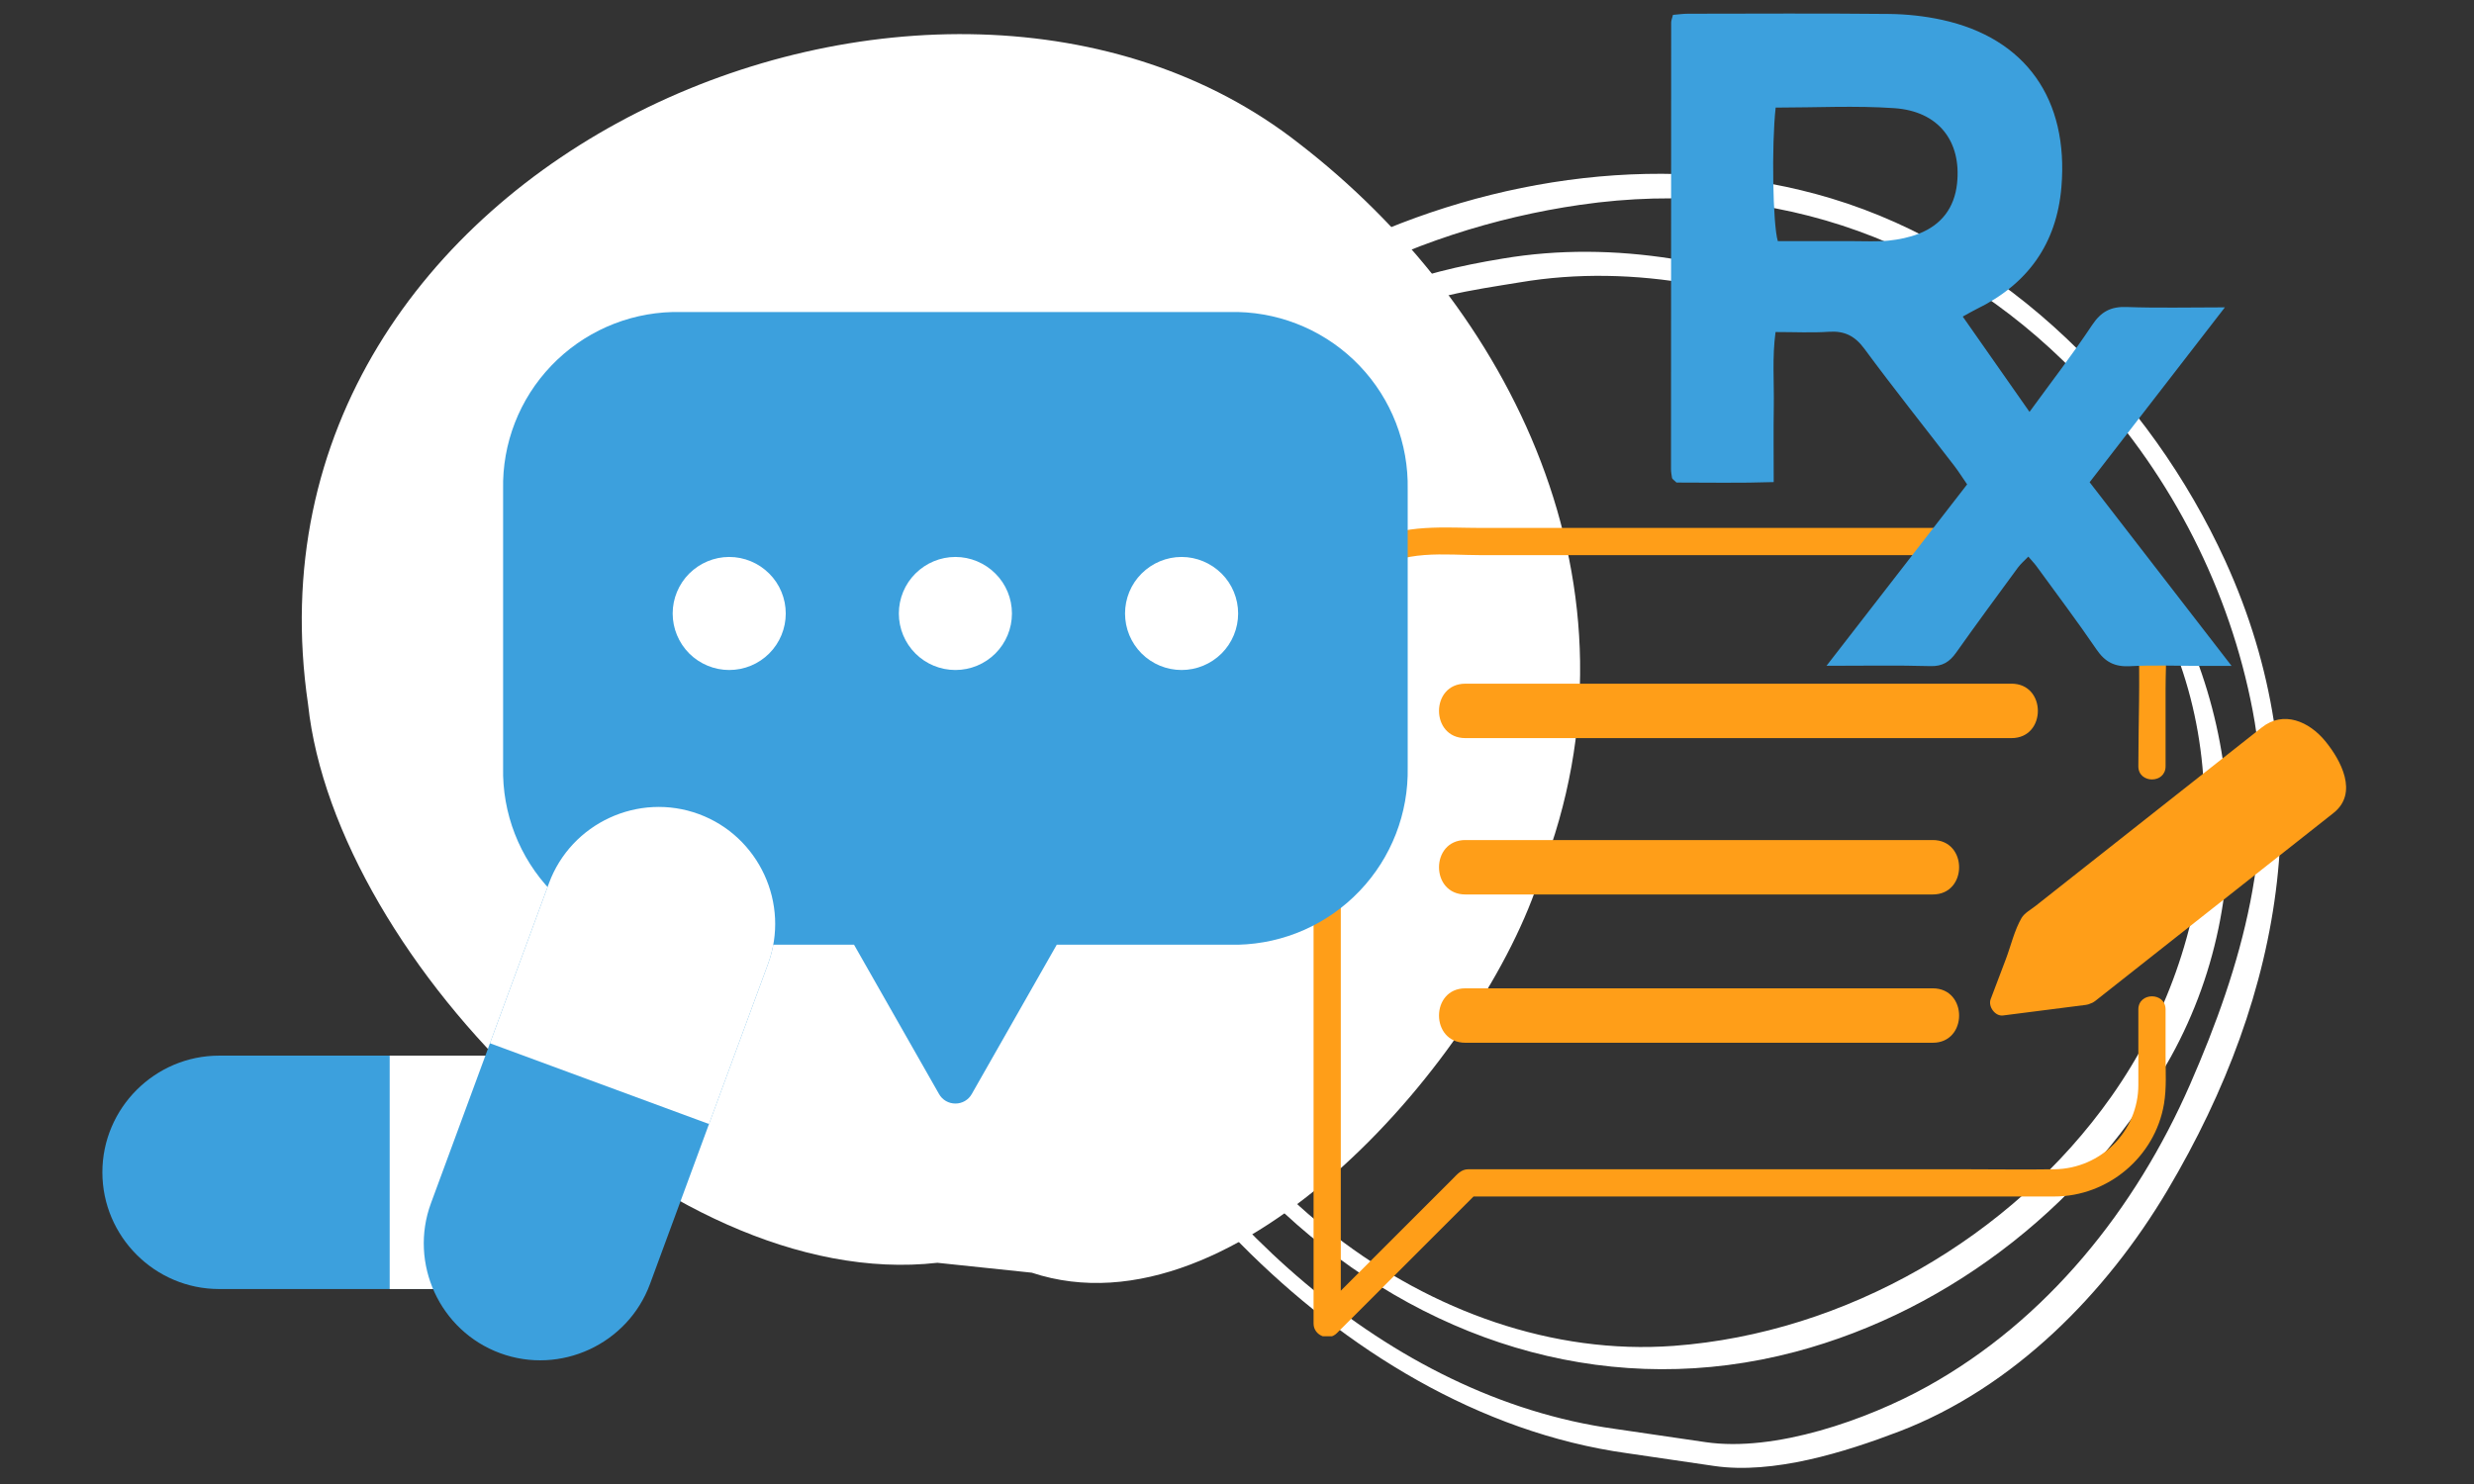 <svg xmlns="http://www.w3.org/2000/svg" xmlns:xlink="http://www.w3.org/1999/xlink" width="1000" zoomAndPan="magnify" viewBox="0 0 750 450" height="600" preserveAspectRatio="xMidYMid meet" version="1.0"><rect x="0" y="0" width="750" height="450" fill="#333333" stroke="none"/><defs><clipPath id="7ba605d2b1"><path d="M 91 10 L 480 10 L 480 390 L 91 390 Z M 91 10 " clip-rule="nonzero"/></clipPath><clipPath id="a45c036226"><path d="M 30.934 125.598 L 500.219 -140.035 L 765.484 328.594 L 296.199 594.23 Z M 30.934 125.598 " clip-rule="nonzero"/></clipPath><clipPath id="cdb082f976"><path d="M 30.934 125.598 L 500.219 -140.035 L 765.484 328.594 L 296.199 594.23 Z M 30.934 125.598 " clip-rule="nonzero"/></clipPath><clipPath id="547e8c1db9"><path d="M 306 52 L 692 52 L 692 446 L 306 446 Z M 306 52 " clip-rule="nonzero"/></clipPath><clipPath id="aab77ce234"><path d="M 30.934 125.598 L 500.219 -140.035 L 765.484 328.594 L 296.199 594.23 Z M 30.934 125.598 " clip-rule="nonzero"/></clipPath><clipPath id="19b38450a4"><path d="M 30.934 125.598 L 500.219 -140.035 L 765.484 328.594 L 296.199 594.23 Z M 30.934 125.598 " clip-rule="nonzero"/></clipPath><clipPath id="5ff5b8ae72"><path d="M 332 76 L 676 76 L 676 416 L 332 416 Z M 332 76 " clip-rule="nonzero"/></clipPath><clipPath id="753cfd58cf"><path d="M 30.934 125.598 L 500.219 -140.035 L 765.484 328.594 L 296.199 594.23 Z M 30.934 125.598 " clip-rule="nonzero"/></clipPath><clipPath id="eadb552aea"><path d="M 30.934 125.598 L 500.219 -140.035 L 765.484 328.594 L 296.199 594.23 Z M 30.934 125.598 " clip-rule="nonzero"/></clipPath><clipPath id="8123e48f9e"><path d="M 603 218 L 711.227 218 L 711.227 308 L 603 308 Z M 603 218 " clip-rule="nonzero"/></clipPath><clipPath id="128ac64f55"><path d="M 398.211 159.957 L 657 159.957 L 657 405.207 L 398.211 405.207 Z M 398.211 159.957 " clip-rule="nonzero"/></clipPath><clipPath id="af4feb8b9a"><path d="M 506.543 4.016 L 676.793 4.016 L 676.793 202.016 L 506.543 202.016 Z M 506.543 4.016 " clip-rule="nonzero"/></clipPath><clipPath id="da1906e4b6"><path d="M 152.492 94 L 427 94 L 427 335 L 152.492 335 Z M 152.492 94 " clip-rule="nonzero"/></clipPath></defs><g clip-path="url(#7ba605d2b1)"><g clip-path="url(#a45c036226)"><g clip-path="url(#cdb082f976)"><path fill="#ffffff" d="M 312.781 385.922 C 375.281 406.617 450.133 319.695 467.121 265.02 C 501.246 177.848 457.395 92.566 393.844 43.539 C 284.156 -42.613 68.984 47.695 93.395 213.625 C 101.664 291.125 201.059 392.336 284.176 382.922 " fill-opacity="1" fill-rule="nonzero"/></g></g></g><g clip-path="url(#547e8c1db9)"><g clip-path="url(#aab77ce234)"><g clip-path="url(#19b38450a4)"><path fill="#ffffff" d="M 489.555 433.281 C 420.254 423.672 361.285 367.16 330.926 306.605 C 304.027 252.949 308.457 187.957 343.543 139.195 C 374.891 95.613 426.781 69.664 479.066 62.105 C 538.598 53.508 592.871 73.484 633.352 117.488 C 658.508 144.824 675.938 178.977 682.898 215.449 C 690.492 255.145 679.738 292.695 663.922 328.84 C 647.41 366.582 620.566 400.266 584.266 420.422 C 566.047 430.543 538.031 440.395 517.051 437.309 C 507.883 435.957 498.715 434.621 489.555 433.281 C 485.426 432.68 490.262 440.215 493.293 440.668 C 502.078 441.953 510.867 443.238 519.645 444.531 C 537.543 447.16 559.301 440.355 575.727 434.074 C 610.34 420.816 638.453 392.309 657.098 360.887 C 692.691 300.871 704.164 234.797 674.562 170.012 C 651.758 120.121 608.25 76.184 555.152 60.168 C 506.641 45.52 452.543 53.422 407.48 75.152 C 334.785 110.18 293.141 185.832 310.02 265.891 C 318.98 308.402 346.203 346.984 376.258 377.336 C 407.758 409.141 448.426 434.449 493.293 440.668 C 497.434 441.227 492.578 433.699 489.555 433.281 " fill-opacity="1" fill-rule="nonzero"/></g></g></g><g clip-path="url(#5ff5b8ae72)"><g clip-path="url(#753cfd58cf)"><g clip-path="url(#eadb552aea)"><path fill="#ffffff" d="M 460.77 85.613 C 529.816 73.949 608.402 115.469 646.496 172.406 C 679.434 221.664 673.172 285.641 640 332.586 C 609.914 375.176 559.387 404.27 507.379 408.113 C 433.867 413.547 361.504 354.695 343.859 285.016 C 332.871 241.629 342.984 187.309 364.449 148.574 C 376.773 126.316 395.863 108.758 418.301 97.043 C 432.086 89.852 445.703 88.074 460.77 85.613 C 464.16 85.062 458.812 77.879 455.539 78.41 C 429.164 82.723 407.496 89.969 386.391 107.492 C 361.328 128.305 346.754 159.352 339.227 190.426 C 331.684 221.672 330.094 256.289 338 287.473 C 346.402 320.691 367.809 349.109 393.199 371.359 C 435.496 408.406 489.703 424.363 544.27 409.91 C 592.105 397.242 634.289 363.57 658.121 320.43 C 687.301 267.594 678.543 202.543 640.914 156.344 C 598.668 104.48 523.02 67 455.539 78.41 C 452.16 78.98 457.508 86.164 460.77 85.613 " fill-opacity="1" fill-rule="nonzero"/></g></g></g><g clip-path="url(#8123e48f9e)"><path fill="#ff9e18" d="M 704.875 224.699 C 700.02 218.789 692.277 215.375 685.688 220.574 C 684.012 221.895 682.336 223.219 680.66 224.543 C 672.336 231.105 664.016 237.676 655.691 244.242 C 646.09 251.824 636.484 259.402 626.875 266.98 C 623.598 269.57 620.32 272.156 617.039 274.746 C 615.723 275.781 613.719 276.863 612.84 278.363 C 610.684 282.051 609.598 286.816 608.098 290.789 C 606.555 294.859 605.012 298.934 603.469 303.008 C 602.641 305.191 604.82 308.234 607.219 307.926 C 615.602 306.855 623.984 305.781 632.367 304.711 C 632.871 304.645 633.32 304.504 633.719 304.305 C 634.195 304.164 634.668 303.926 635.117 303.57 C 649.398 292.301 663.68 281.031 677.965 269.762 C 686.199 263.266 694.426 256.773 702.66 250.277 C 704.242 249.027 705.824 247.777 707.406 246.527 C 715.047 240.5 709.652 230.5 704.875 224.699 " fill-opacity="1" fill-rule="nonzero"/></g><g clip-path="url(#128ac64f55)"><path fill="#ff9e18" d="M 656.5 306.109 C 656.5 300.785 648.246 300.785 648.246 306.109 C 648.246 313.727 648.246 321.344 648.246 328.957 C 648.246 343.055 636.879 354.348 622.855 354.562 C 613.805 354.703 604.738 354.562 595.684 354.562 C 555.344 354.562 515.004 354.562 474.668 354.562 C 464.809 354.562 454.945 354.562 445.082 354.562 C 442.93 354.562 441.676 356.184 440.305 357.555 C 437.746 360.109 435.191 362.664 432.633 365.223 C 425.25 372.605 417.863 379.992 410.48 387.375 C 409.145 388.715 407.801 390.051 406.465 391.395 C 406.465 366.23 406.465 341.066 406.465 315.906 C 406.465 282.141 406.465 248.371 406.465 214.602 C 406.465 208.438 406.465 202.27 406.465 196.109 C 406.465 187.277 409.176 179.609 416.121 173.773 C 424.832 166.449 438.312 168.34 448.934 168.34 C 488.547 168.34 528.164 168.34 567.777 168.34 C 583.426 168.34 599.074 168.34 614.723 168.34 C 617.418 168.34 620.117 168.34 622.809 168.34 C 636.43 168.34 647.613 179.285 648.234 192.812 C 648.84 205.941 648.246 219.219 648.246 232.363 C 648.246 237.688 656.5 237.688 656.5 232.363 C 656.5 224.617 656.5 216.871 656.5 209.121 C 656.5 200.574 657.449 191.207 654.734 182.977 C 650.273 169.434 637.023 160.09 622.832 160.09 C 620.223 160.09 617.617 160.09 615.008 160.09 C 577.941 160.09 540.875 160.09 503.809 160.09 C 485.652 160.09 467.492 160.09 449.332 160.09 C 437.914 160.09 425.773 158.773 415.375 164.395 C 404.59 170.23 398.211 182.117 398.211 194.195 C 398.211 198.918 398.211 203.645 398.211 208.363 C 398.211 228.453 398.211 248.543 398.211 268.629 C 398.211 294.473 398.211 320.316 398.211 346.16 C 398.211 364.559 398.211 382.957 398.211 401.352 C 398.211 404.953 402.707 406.816 405.254 404.273 C 419.074 390.453 432.891 376.637 446.711 362.816 C 475.234 362.816 503.758 362.816 532.285 362.816 C 562.449 362.816 592.613 362.816 622.777 362.816 C 639.027 362.816 653.297 350.816 656.012 334.789 C 656.832 329.926 656.5 324.828 656.5 319.91 C 656.5 315.312 656.5 310.711 656.5 306.109 " fill-opacity="1" fill-rule="nonzero"/></g><path fill="#ff9e18" d="M 609.801 207.316 C 579.684 207.316 549.566 207.316 519.445 207.316 C 494.371 207.316 469.297 207.316 444.223 207.316 C 433.578 207.316 433.578 223.82 444.223 223.82 C 474.34 223.82 504.457 223.82 534.578 223.82 C 559.652 223.82 584.727 223.82 609.801 223.82 C 620.445 223.82 620.445 207.316 609.801 207.316 " fill-opacity="1" fill-rule="nonzero"/><path fill="#ff9e18" d="M 585.926 299.695 C 553.895 299.695 521.867 299.695 489.836 299.695 C 474.629 299.695 459.426 299.695 444.223 299.695 C 433.578 299.695 433.578 316.199 444.223 316.199 C 476.254 316.199 508.285 316.199 540.312 316.199 C 555.52 316.199 570.723 316.199 585.926 316.199 C 596.57 316.199 596.57 299.695 585.926 299.695 " fill-opacity="1" fill-rule="nonzero"/><path fill="#ff9e18" d="M 585.926 254.73 C 553.895 254.73 521.867 254.73 489.836 254.73 C 474.629 254.73 459.426 254.73 444.223 254.73 C 433.578 254.73 433.578 271.234 444.223 271.234 C 476.254 271.234 508.285 271.234 540.312 271.234 C 555.52 271.234 570.723 271.234 585.926 271.234 C 596.57 271.234 596.57 254.73 585.926 254.73 " fill-opacity="1" fill-rule="nonzero"/><g clip-path="url(#af4feb8b9a)"><path fill="#3ca0dd" d="M 676.504 201.918 C 672.551 201.918 669.938 201.918 667.324 201.918 C 660.102 201.918 652.863 201.637 645.66 202.012 C 641.086 202.246 638.168 200.758 635.59 196.98 C 629.746 188.406 623.492 180.113 617.391 171.727 C 616.734 170.824 615.945 170.023 614.887 168.781 C 613.723 170.004 612.57 170.973 611.707 172.148 C 605.434 180.695 599.145 189.238 593.016 197.891 C 591.027 200.695 588.883 202.09 585.215 201.988 C 575.098 201.703 564.961 201.891 553.715 201.891 C 568.277 183.102 582.18 165.152 596.34 146.883 C 594.93 144.84 593.758 142.953 592.41 141.207 C 583.332 129.402 574.043 117.758 565.207 105.777 C 562.312 101.855 559.18 100.293 554.434 100.605 C 549.285 100.949 544.098 100.684 538.262 100.684 C 537.219 108.395 537.848 115.773 537.734 123.105 C 537.613 130.523 537.707 137.945 537.707 146.184 C 527.387 146.523 517.566 146.32 508.238 146.324 C 507.609 145.754 507.434 145.617 507.281 145.453 C 507.129 145.289 506.914 145.117 506.879 144.926 C 506.746 144.039 506.574 143.141 506.574 142.246 C 506.57 97.105 506.586 51.965 506.621 6.82 C 506.621 6.188 506.914 5.555 507.168 4.512 C 508.676 4.387 510.184 4.164 511.695 4.16 C 532.008 4.137 552.324 4.023 572.637 4.23 C 578.016 4.285 583.484 4.875 588.738 6.02 C 614.16 11.586 627.156 30.117 624.922 56.738 C 623.477 73.965 614.668 86.203 599.18 93.73 C 597.996 94.309 596.859 94.988 595.012 95.996 C 601.762 105.637 608.305 114.98 615.25 124.898 C 621.91 115.742 628.387 107.363 634.234 98.562 C 636.941 94.488 639.898 92.918 644.723 93.094 C 654.152 93.441 663.598 93.199 674.48 93.199 C 660.391 111.426 647.098 128.613 633.477 146.23 C 647.625 164.551 661.629 182.672 676.504 201.918 Z M 538.297 32.629 C 537.027 43.941 537.426 68.219 538.957 73.129 C 546.484 73.129 554.125 73.137 561.762 73.125 C 565.363 73.117 568.988 73.332 572.555 72.961 C 575.648 72.641 578.816 71.996 581.703 70.867 C 588.555 68.18 592.504 63.023 593.289 55.625 C 594.652 42.797 587.645 33.719 574.281 32.801 C 562.441 31.984 550.504 32.629 538.297 32.629 Z M 538.297 32.629 " fill-opacity="1" fill-rule="nonzero"/></g><g clip-path="url(#da1906e4b6)"><path fill="#3ca0dd" d="M 358.199 203.168 C 353.648 203.168 349.289 201.367 346.074 198.152 C 342.859 194.938 341.059 190.582 341.059 186.027 C 341.059 181.5 342.859 177.117 346.074 173.926 C 349.289 170.711 353.648 168.887 358.199 168.887 C 362.73 168.887 367.09 170.711 370.328 173.926 C 373.539 177.117 375.344 181.5 375.344 186.027 C 375.344 190.582 373.539 194.938 370.328 198.152 C 367.09 201.367 362.73 203.168 358.199 203.168 Z M 289.633 203.168 C 285.078 203.168 280.719 201.367 277.504 198.152 C 274.293 194.938 272.488 190.582 272.488 186.027 C 272.488 181.5 274.293 177.117 277.504 173.926 C 280.719 170.711 285.078 168.887 289.633 168.887 C 294.184 168.887 298.543 170.711 301.758 173.926 C 304.973 177.117 306.773 181.5 306.773 186.027 C 306.773 190.582 304.973 194.938 301.758 198.152 C 298.543 201.367 294.184 203.168 289.633 203.168 Z M 221.062 203.168 C 216.535 203.168 212.176 201.367 208.938 198.152 C 205.746 194.938 203.922 190.582 203.922 186.027 C 203.922 181.5 205.746 177.117 208.938 173.926 C 212.176 170.711 216.535 168.887 221.062 168.887 C 225.617 168.887 229.977 170.711 233.188 173.926 C 236.402 177.117 238.203 181.5 238.203 186.027 C 238.203 190.582 236.402 194.938 233.188 198.152 C 229.977 201.367 225.617 203.168 221.062 203.168 Z M 375.344 94.617 L 203.922 94.617 C 189.969 94.961 176.746 100.828 167.105 110.91 C 157.461 120.988 152.203 134.504 152.52 148.457 L 152.52 232.656 C 152.203 246.609 157.461 260.098 167.105 270.18 C 176.746 280.285 189.969 286.129 203.922 286.469 L 258.902 286.469 L 284.664 331.734 C 285.664 333.539 287.562 334.633 289.633 334.633 C 291.703 334.633 293.602 333.539 294.598 331.734 L 320.359 286.469 L 375.344 286.469 C 389.27 286.129 402.516 280.285 412.16 270.18 C 421.801 260.098 427.035 246.609 426.746 232.656 L 426.746 148.457 C 427.035 134.504 421.801 120.988 412.16 110.91 C 402.516 100.828 389.27 94.961 375.344 94.617 " fill-opacity="1" fill-rule="nonzero"/></g><path fill="#3ca0dd" d="M 169.855 390.879 L 66.426 390.879 C 46.957 390.879 31.035 374.953 31.035 355.484 C 31.035 336.027 46.957 320.105 66.426 320.105 L 169.855 320.105 C 189.316 320.105 205.238 336.027 205.238 355.484 C 205.238 374.953 189.316 390.879 169.855 390.879 " fill-opacity="1" fill-rule="nonzero"/><path fill="#ffffff" d="M 169.855 320.105 L 118.133 320.105 L 118.133 390.879 L 169.855 390.879 C 189.316 390.879 205.238 374.953 205.238 355.484 C 205.238 336.027 189.316 320.105 169.855 320.105 " fill-opacity="1" fill-rule="nonzero"/><path fill="#3ca0dd" d="M 232.828 292.309 L 197.047 389.355 C 190.312 407.621 169.867 417.059 151.602 410.324 C 133.336 403.594 123.91 383.137 130.641 364.871 L 166.414 267.836 C 173.148 249.566 193.602 240.133 211.859 246.863 C 230.125 253.598 239.562 274.055 232.828 292.309 " fill-opacity="1" fill-rule="nonzero"/><path fill="#ffffff" d="M 166.414 267.836 L 148.527 316.352 L 214.941 340.84 L 232.828 292.309 C 239.562 274.055 230.125 253.598 211.859 246.863 C 193.602 240.133 173.145 249.566 166.414 267.836 " fill-opacity="1" fill-rule="nonzero"/></svg>